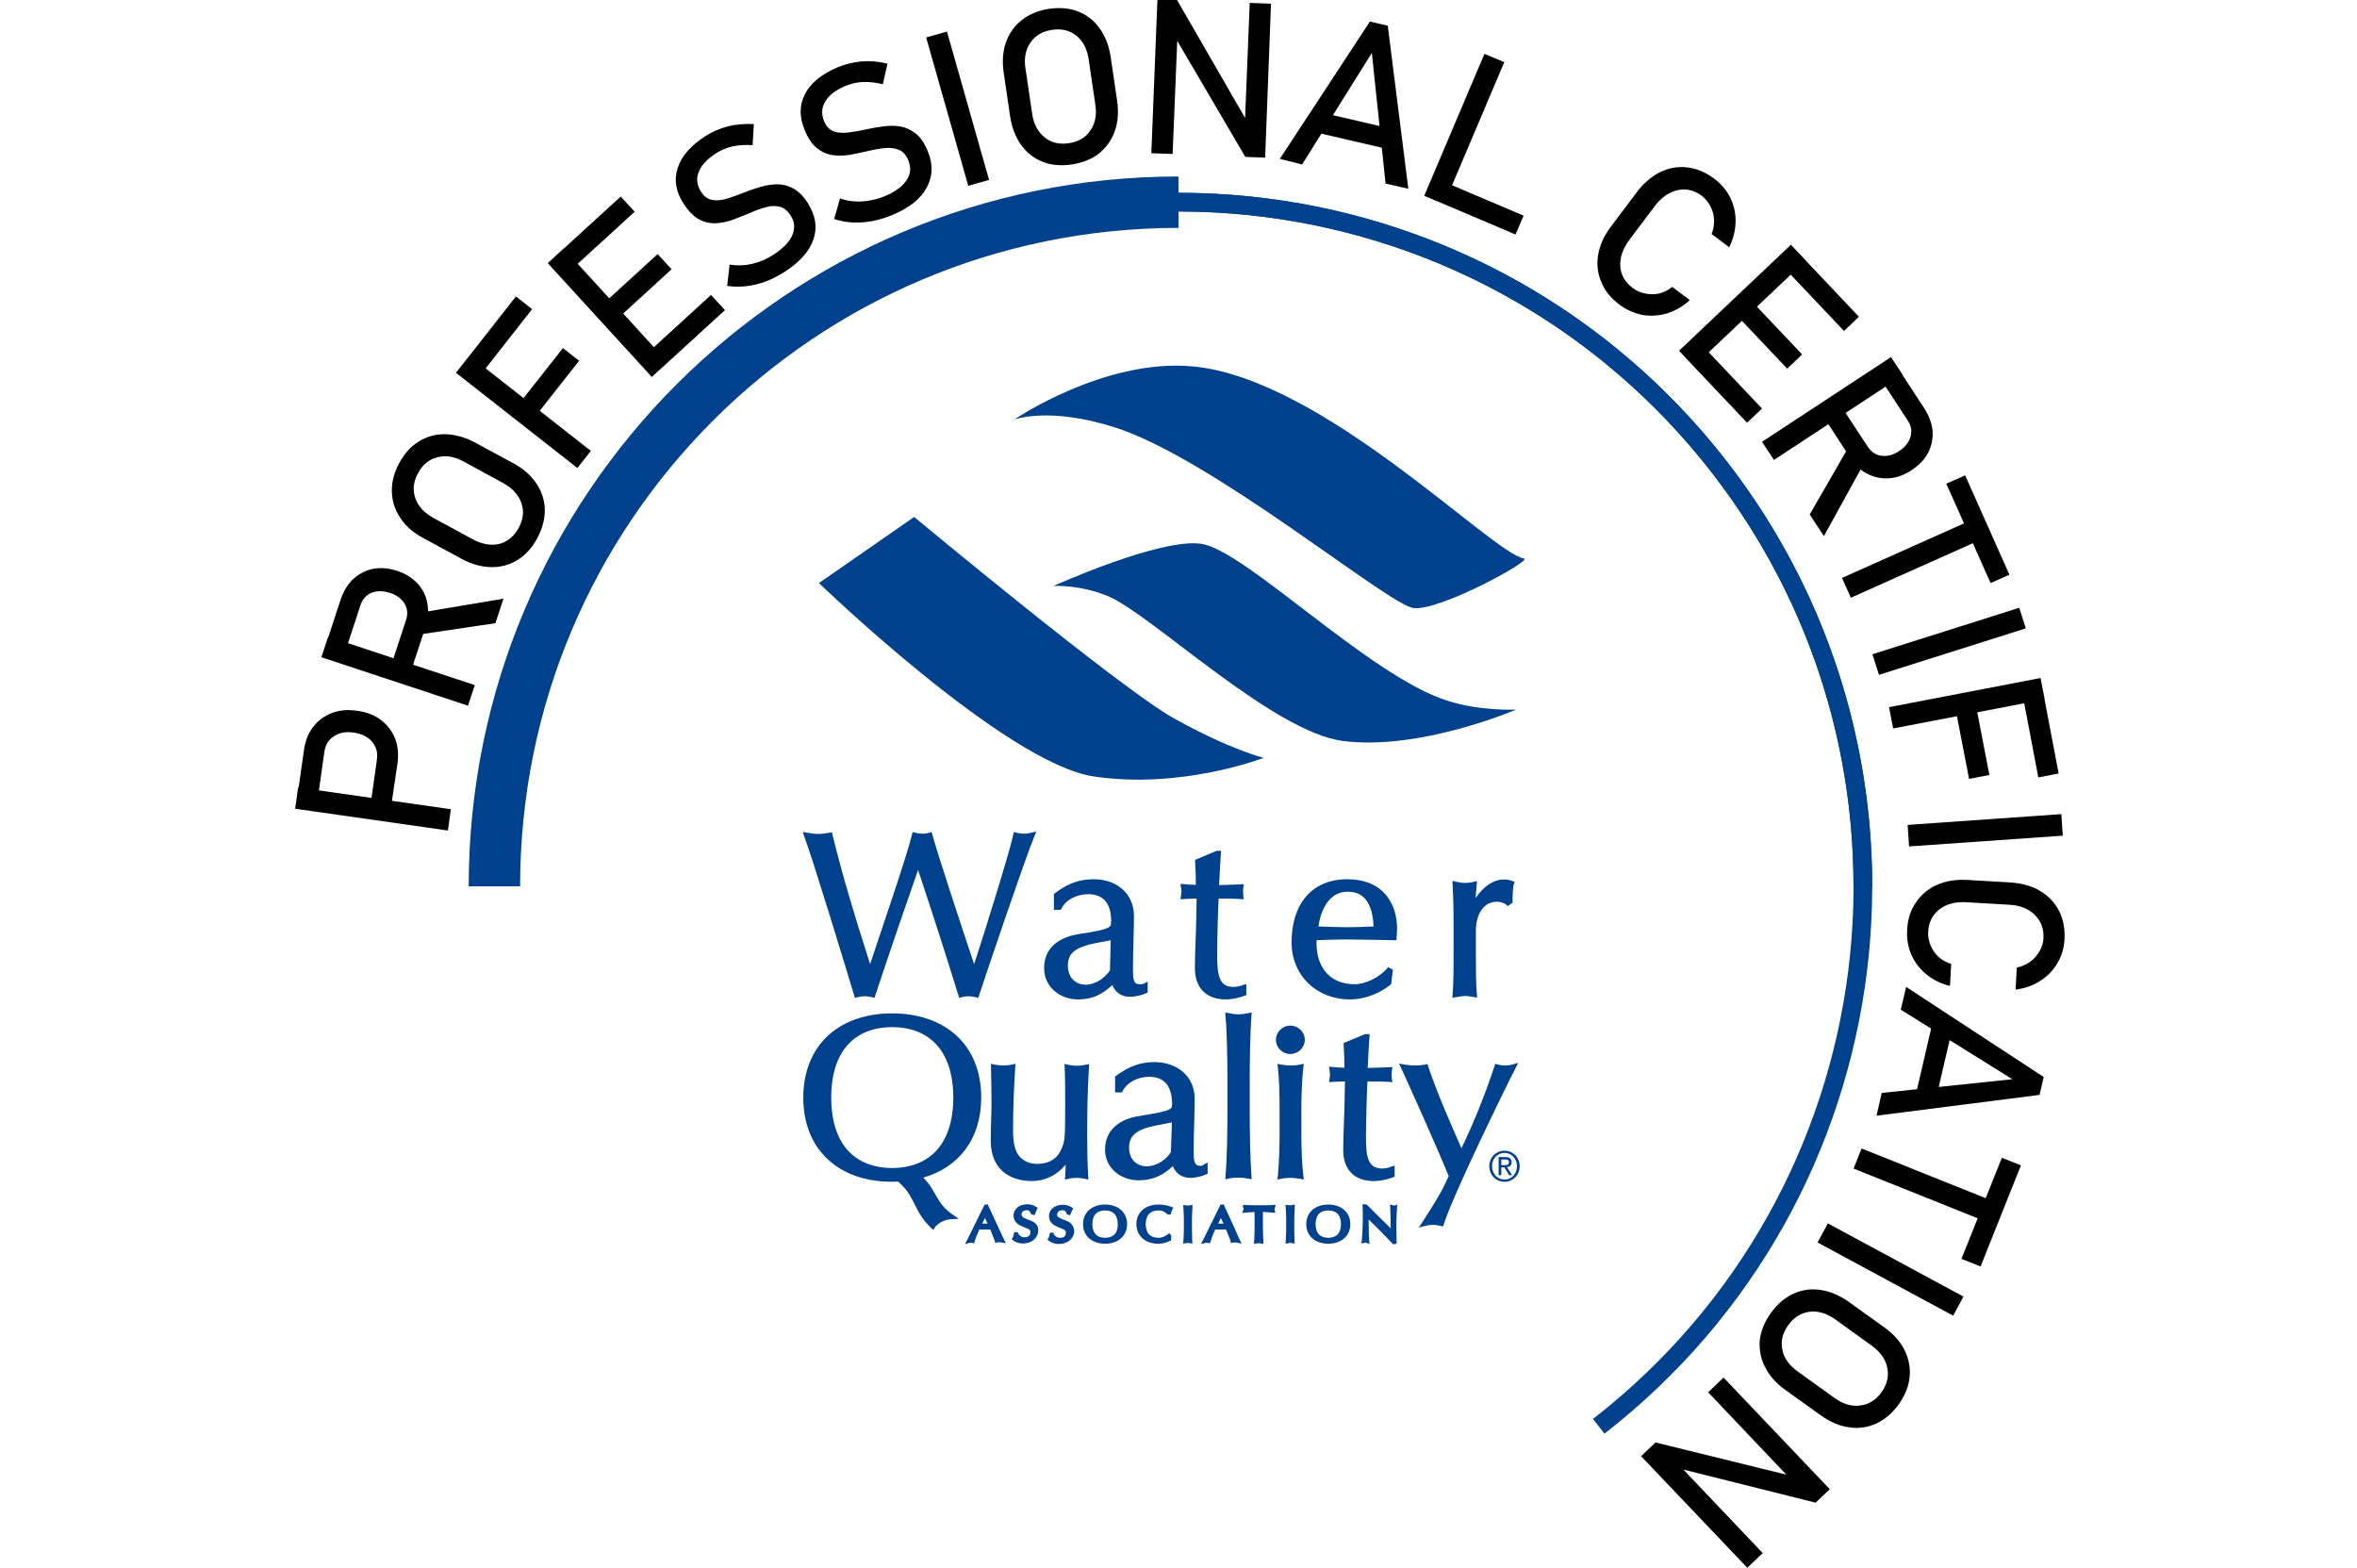<?xml version="1.0" encoding="utf-8"?>
<!-- Generator: Adobe Illustrator 28.1.0, SVG Export Plug-In . SVG Version: 6.00 Build 0)  -->
<svg version="1.1" id="Layer_1" xmlns="http://www.w3.org/2000/svg" xmlns:xlink="http://www.w3.org/1999/xlink" x="0px" y="0px"
	 width="963px" height="640.5px" viewBox="0 0 963 640.5" style="enable-background:new 0 0 963 640.5;" xml:space="preserve">
<style type="text/css">
	.st0{fill:#00418D;}
	.st1{fill:none;stroke:#00418D;stroke-width:21;stroke-miterlimit:10;}
	.st2{fill:none;stroke:#00418D;stroke-width:7.623;stroke-miterlimit:10;}
</style>
<g id="layer">
	<g>
		<g>
			<path class="st0" d="M334.6,238.2l38.9-27c0,0,84.3,70.1,106,82.2c23.3,13,36.8,16.2,36.8,16.2s-33.4,13-69.5,7.6
				C410.7,311.7,334.6,238.2,334.6,238.2"/>
		</g>
		<path class="st0" d="M622.7,228.2c3.6,0.6-34.7,21.6-45.2,20.2s-81.9-61-122-73.8c-27-8.6-41.1-3.2-41.1-3.2s36.8-25.1,73.1-21.7
			C540.8,154.8,609.3,225.9,622.7,228.2"/>
		<path class="st0" d="M430.4,239.4c0,0,44.1-19.9,60.6-17.2c18.2,3,68.1,53.6,100.1,64c13.5,4.4,28.3,3.7,28.3,3.7
			s-39.2,16.9-70.8,12.8c-28.6-3.7-78.5-51.9-95.8-59.1C441.1,238.7,430.4,239.4,430.4,239.4"/>
	</g>
	<path class="st0" d="M618.9,360.3l-1.1-0.4c-1.3-0.5-2.2-0.6-3.4-0.6c-4.1,0-8.2,2.7-11.5,7.6c0.1-1.4,0.2-3.1,0.4-5.4l0.2-1.5
		l-1.5,0.3c-1.2,0.3-2.4,0.4-3.5,0.4c-1.2,0-2.4-0.2-3.7-0.5l-1.4-0.3l0.1,1.4c0.4,8.1,0.4,14.6,0.4,19.5v3c0,10.6,0,17.9-0.4,22.5
		l-0.1,1.4l1.4-0.3c1.4-0.3,2.5-0.4,3.7-0.5c1.1,0,2.4,0.2,3.5,0.4l1.5,0.3l-0.1-1.5c-0.4-4.3-0.4-9.2-0.4-25.7c0-7.1,3.3-12,8.5-12
		c1.6-0.1,3.6,0.8,3.8,1.1l0.7,0.7l0.8-0.6l0.7-0.5l0.5-0.3v-0.6c0-2.5,0.1-6.2,0.6-7.2L618.9,360.3z M549.8,378.8
		c-3.5,0-7.5-0.2-11.1-0.3c0.8-6.4,4.2-14.3,12-14.2c4.5,0,7,2.1,8.5,5.1c1.4,2.7,1.9,6.1,2,9.1
		C557.5,378.7,553.5,378.8,549.8,378.8 M550.5,359.2c-7.2,0-13,2.5-16.9,7.1c-3.9,4.5-5.9,11-5.9,18.8c0,13.1,9.9,23.2,24,23.2
		c6.2,0,12.5-2.8,16.4-6l0.3-0.3l0.7-5.8l-1.1-0.6l-0.8-0.5l-0.6,0.7c-3.1,3.5-8.8,6.4-13.4,6.3c-9.9-0.1-15.2-7-15.3-16.4
		c0-0.5,0-1.1,0-1.6c3.8-0.1,7.6-0.3,11.4-0.3c6.7,0,13.4,0.2,20.2,0.3h1l0.1-1c0.1-1.2,0.2-2.5,0.2-3.8c0-5.4-1.6-10.5-5.1-14.3
		C562.6,361.5,557.4,359.2,550.5,359.2 M503.9,403.2c-3.4-0.1-4.7-1.4-5.6-3.8s-1-5.9-1-9.4c0-7.1,0.4-19.5,0.6-22.9
		c2.4,0,6.1,0,9,0.2l1.3,0.1l-0.2-1.3c-0.1-0.6-0.1-1.2-0.1-1.8c0-0.7,0-1.3,0.1-1.8l0.2-1.3l-1.3,0.1c-3.5,0.2-6.9,0.2-8.8,0.3
		c0.2-4.2,0.4-8.5,0.7-12.8l0.1-1.2H497l-0.2,0.1l-8.5,3.6v0.8c0.2,3.5,0.3,6.9,0.3,9.4c-1.2,0-2.9-0.1-5-0.3l-1.3-0.1l0.2,1.3
		c0.1,0.7,0.2,1.2,0.2,1.7c0,0.7-0.1,1.3-0.2,2l-0.2,1.3l1.3-0.1c2-0.1,3.7-0.2,5.3-0.2c-0.1,13.4-0.7,21.6-0.7,28.3
		c0,3.8,1,7.1,3.2,9.4s5.4,3.5,9.5,3.5c2.6,0,5.4-0.7,7.6-1.5l0.7-0.3V402l-1.4,0.4C506.8,402.9,504.8,403.2,503.9,403.2
		 M453.5,396.4c-2,3.1-5.9,5.9-10.1,5.9c-3.6-0.1-7.1-2.5-7.1-7.9c0-4.6,2.7-6.5,6.7-7.9c3.4-1.2,7.5-1.6,10.8-2.4L453.5,396.4z
		 M465.5,402.1c-1.4-0.1-1.8-0.5-2.2-1.6c-0.4-1.1-0.4-2.8-0.4-4.3c0-7.9,0.4-14.9,0.4-22c0-9-6.9-15-16.4-15
		c-5.2,0-10.1,1.3-15.9,5.7l-0.4,0.3v6.5h2.8l0.3-0.6c1.9-3.6,6.3-5.8,11-5.8c6.9,0.1,9.2,4.7,9.3,10.8c-0.1,1.9,0.1,2.1-1.3,2.9
		c-1.5,0.8-5.1,1.6-11.9,2.6c-8.4,1.3-14.3,5.9-14.2,14c0,7.9,6.9,12.7,13.7,12.7h0.1c6,0,10-2.1,14.1-5.9c1,2.7,3.4,4.9,7.2,4.8
		c2.7,0,5.1-0.8,6.5-1.4l0.7-0.3V401l-1.6,0.9C466.6,402.1,466,402.1,465.5,402.1 M418.3,340.6c-1,0-2-0.2-3-0.4l-1.1-0.3L414,341
		c-1.6,7.4-12,40.8-16,52.9c-4.2-12.5-14.5-43.6-17.1-53l-0.3-1l-1,0.3c-1,0.3-1.9,0.4-2.8,0.4s-1.9-0.2-2.8-0.4l-1.1-0.3l-0.3,1.1
		c-2.1,8.8-12.8,39.9-17.1,52.9c-7-22-10.8-34.5-15.4-52.9l-0.2-1l-1,0.2c-1.6,0.3-3,0.5-4.5,0.5s-3-0.2-4.5-0.5l-1.9-0.3l0.6,1.8
		c3.7,9.9,17.3,54.7,20.4,65l0.3,1l1-0.3c1.1-0.3,2-0.4,3-0.4s2,0.2,3,0.4l1,0.3l0.3-1c5.3-16.1,13.7-40.5,17.5-51.3
		c5.9,17.7,11.3,34.5,16.5,51.3l0.3,1l1-0.3c1-0.3,2-0.4,2.9-0.4s2,0.2,2.9,0.4l1,0.3l0.3-1c3.3-10,18.9-56.2,22.6-65l0.8-2
		l-2.1,0.5C420.2,340.5,419.3,340.6,418.3,340.6"/>
	<path class="st0" d="M613.4,476h1.2c1,0,1.9,0,1.9-1.2c0-1-0.8-1.1-1.6-1.1h-1.5L613.4,476L613.4,476z M612.3,472.7h2.8
		c1.7,0,2.5,0.7,2.5,2.1s-0.8,1.9-1.9,2l2.1,3.3h-1.2l-2-3.2h-1.2v3.2h-1.1L612.3,472.7L612.3,472.7z M614.7,481.9
		c2.9,0,5.1-2.3,5.1-5.5c0-3-2.2-5.4-5.1-5.4c-2.9,0-5.1,2.4-5.1,5.4C609.6,479.5,611.8,481.9,614.7,481.9 M614.7,470.1
		c3.4,0,6.2,2.7,6.2,6.3c0,3.7-2.8,6.4-6.2,6.4s-6.2-2.7-6.2-6.4C608.5,472.8,611.3,470.1,614.7,470.1"/>
	<path class="st0" d="M617.9,434.9c-1,0.3-2,0.4-3,0.4s-2-0.2-3-0.4l-1-0.3l-0.3,1c-3.6,10.9-8.5,23.3-13.5,33.5
		c-5.1-11.6-9.9-22.5-13.6-33.5l-0.3-0.9l-0.9,0.2c-1.4,0.3-2.9,0.4-4.3,0.4c-1.4,0-2.9-0.2-4.3-0.4l-2.1-0.4l0.9,1.9
		c2.7,5.8,14.8,32.7,19.4,44.1c-3.5,7.7-5.6,10.7-10.7,18.7l-1.5,2.3l2.7-0.7c1-0.3,2.1-0.4,3.1-0.4s2.1,0.2,3.1,0.4l1,0.3l0.3-1
		c4-12.5,25.8-57,29.3-63.7l1.1-2.2L617.9,434.9z M564.7,477.4c-3.4-0.1-4.6-1.4-5.6-3.7c-0.9-2.4-1-5.8-1-9.3
		c0-7,0.4-19.2,0.6-22.6c2.4,0,6.1,0,8.9,0.2l1.3,0.1l-0.2-1.3c-0.1-0.5-0.1-1.1-0.1-1.8c0-0.7,0-1.3,0.1-1.8l0.2-1.3l-1.3,0.1
		c-3.4,0.2-6.9,0.2-8.8,0.3c0.2-4.2,0.4-8.4,0.7-12.6l0.1-1.2h-1.9l-0.2,0.1l-8.5,3.5v0.8c0.2,3.4,0.3,6.8,0.3,9.3
		c-1.2,0-2.9-0.1-5-0.3l-1.3-0.1l0.2,1.3c0.1,0.7,0.2,1.2,0.2,1.7c0,0.6-0.1,1.2-0.2,2l-0.2,1.3l1.3-0.1c1.9-0.1,3.6-0.2,5.2-0.2
		c-0.1,13.2-0.7,21.3-0.7,28c0,3.8,1,7,3.2,9.3c2.2,2.3,5.4,3.4,9.5,3.4c2.6,0,5.4-0.7,7.6-1.5l0.7-0.3v-4.5l-1.4,0.4
		C567.6,477.1,565.6,477.4,564.7,477.4 M532.5,436.1l0.2-1.5l-1.4,0.3c-1.4,0.3-2.7,0.4-4,0.4s-2.7-0.2-4-0.4l-1.4-0.3l0.2,1.5
		c0.6,5.2,0.7,11.7,0.7,17.3v9.7c0,5.6-0.2,12-0.7,17.3l-0.2,1.5l1.4-0.3c1.4-0.3,2.7-0.4,4-0.4s2.7,0.2,4,0.4l1.4,0.3l-0.2-1.5
		c-0.6-5.2-0.8-11.7-0.8-17.3v-9.7C531.7,447.9,531.9,441.3,532.5,436.1 M527.2,419c-3.2,0-5.9,2.6-5.9,5.8c0,3.2,2.7,5.8,5.9,5.8
		s5.9-2.6,5.9-5.8C533.1,421.6,530.4,419,527.2,419 M510.6,453.7v-12c0-8.5,0.2-20.6,0.7-26.7l0.1-1.4l-1.4,0.3
		c-1.4,0.3-2.7,0.5-4,0.5s-2.7-0.2-4-0.5l-1.4-0.3l0.1,1.4c0.6,6.1,0.8,18.2,0.8,26.7v12c0,8.5-0.2,20.6-0.8,26.7l-0.1,1.4l1.4-0.3
		c1.4-0.3,2.7-0.4,4-0.4s2.6,0.2,4,0.4l1.4,0.3l-0.1-1.5C510.8,474.2,510.6,462.2,510.6,453.7 M478.4,470.7c-2,3.1-5.8,5.8-10,5.8
		c-3.6-0.1-7.1-2.4-7.1-7.8c0.1-4.5,2.7-6.4,6.7-7.8c3.4-1.1,7.5-1.6,10.8-2.4L478.4,470.7z M490.3,476.3c-1.4-0.1-1.7-0.5-2.2-1.6
		c-0.4-1.1-0.4-2.7-0.4-4.2c0-7.8,0.4-14.7,0.4-21.7c0-8.9-6.9-14.8-16.3-14.9c-5.2,0-10,1.3-15.8,5.6l-0.4,0.3v6.5h2.8l0.3-0.6
		c1.9-3.6,6.2-5.8,10.9-5.8c6.9,0.1,9.1,4.7,9.3,10.6c-0.1,1.9,0.1,2-1.3,2.8c-1.5,0.8-5.1,1.5-11.9,2.6
		c-8.4,1.2-14.2,5.8-14.2,13.8c0,7.8,6.8,12.5,13.6,12.5h0.1c5.9,0,10-2.1,14-5.8c1,2.7,3.4,4.8,7.1,4.8c2.7,0,5-0.8,6.4-1.4
		l0.7-0.3v-4.6l-1.6,0.9C491.4,476.3,490.8,476.3,490.3,476.3 M440,435.4c-1.3,0-2.4-0.2-3.7-0.4l-1.4-0.3l0.1,1.4
		c0.2,4.4,0.2,10.2,0.2,15.2c0,14.7-0.1,15-1.9,18.9c-1.4,3-4.6,5.3-9.5,5.3c-3.4,0-5.7-1.3-7.3-3.1c-1.3-1.5-2.6-4.2-2.6-10.5
		c0-9.1,0.4-18.6,0.9-25.8l0.1-1.5l-1.4,0.3c-1.3,0.3-2.5,0.4-3.6,0.4s-2.5-0.2-3.7-0.4l-1.3-0.3v1.4c0.1,5.2,0.2,10.4,0.2,14.8
		c0,4.5-0.3,8.8-0.3,15.4c0,5.1,1.6,9.2,4.5,12c3,2.8,7.2,4.3,12.3,4.3l0,0c5.3,0,10.3-2.4,13.8-6.7c0,1.5-0.1,3.1-0.2,4.6l-0.1,1.5
		l1.4-0.3c1.2-0.3,2.3-0.4,3.4-0.4s2.3,0.2,3.4,0.4l1.4,0.3l-0.1-1.4c-0.3-5.2-0.4-10.7-0.4-16.1c0-9.9,0.1-18.6,0.7-28.2l0.1-1.5
		l-1.4,0.3C442.5,435.2,441.4,435.4,440,435.4 M364.5,477.2c-14.2-0.1-24.8-8.5-24.9-28.8c0.1-20.3,10.7-28.7,24.9-28.8
		c14.3,0.1,24.9,8.6,25,28.8C389.4,468.6,378.8,477.1,364.5,477.2 M400.9,448.4c0-10.8-3.7-19.5-10.2-25.4s-15.6-9-26.2-9
		s-19.6,3.1-26.1,9c-6.4,5.9-10.2,14.6-10.2,25.4s3.7,19.5,10.2,25.4c6.4,5.9,15.5,9,26.1,9c0.8,0,1.6,0,2.4-0.1
		c7.1,5.9,6.4,12.3,13.5,18.9l0.9,0.9l0.7-1.1c0.7-1.2,3.6-3.2,6.5-3.3l3.2-0.2l-2.6-1.8c-6.6-4.5-6.5-9.7-11.9-15
		C391.6,477,400.9,465.4,400.9,448.4"/>
	<path class="st0" d="M520.8,493.8c0-0.1,0-0.2,0.1-0.4l0.1-0.3l0.2-0.9l-1.1,0.1c-1.9,0.1-3.7,0.1-5.6,0.1c-1.9,0-3.7,0-5.6-0.1
		h-0.3h-0.9l0.3,1.1c0.1,0.2,0.1,0.3,0.1,0.4c0,0.1,0,0.3-0.1,0.4l-0.1,0.3l-0.4,1l1.3-0.1c1-0.1,2.4-0.2,3.8-0.2c0,1.1,0,2.2,0,3.3
		v3.5c0,1.7-0.1,3.4-0.2,5.2v0.2l-0.1,0.8l1.1-0.2c0.3-0.1,0.6-0.1,0.9-0.1c0.3,0,0.6,0,0.9,0.1h0.2l0.8,0.2v-1
		c-0.1-1.7-0.2-3.5-0.2-5.2v-3.5c0-1.1,0-2.3,0-3.4c1.3,0.1,2.8,0.2,3.8,0.3h0.3l1,0.1l-0.4-1.3
		C520.8,494.1,520.8,493.9,520.8,493.8 M498.8,499.9c-0.3,0-0.7,0-1.1,0l1.1-2.3l1.1,2.3C499.5,499.9,499.1,499.9,498.8,499.9
		 M500.2,492.6l-0.1-0.2v-0.3H500V492l-0.2,0.1h-1.1l-0.2,0.4c-2.4,4.8-4.7,9.5-7,14.2l-0.2,0.3l-0.6,1.2l1.7-0.4
		c0.3-0.1,0.5-0.1,0.6-0.1c0.2,0,0.4,0,0.6,0.1h0.2l0.6,0.1l0.2-0.7c0.3-1.1,1-3,1.9-4.9c0.5,0,1,0,1.5,0c0.2,0,0.3,0,0.5,0
		c0.8,0,1.6,0,2.4,0c0.6,1.6,1.6,3.6,1.9,4.8v0.1l0.1,0.6l0.7-0.1c0.4-0.1,0.7-0.1,1-0.1s0.6,0,1,0.1l0.4,0.1l1.3,0.2l-0.8-1.5
		C505.7,504.6,502.4,497.2,500.2,492.6 M528.8,501.8v-3.5c0-1.7,0.1-3.4,0.2-5.2v-0.2v-0.8l-1,0.2c-0.4,0.1-0.7,0.1-0.9,0.1
		c-0.3,0-0.6,0-0.9-0.1H526l-0.8-0.1l0.1,1c0.1,1.7,0.2,3.5,0.2,5.2v3.5c0,1.7-0.1,3.4-0.2,5.2v0.2l-0.1,0.8l1-0.2
		c0.3-0.1,0.6-0.1,0.9-0.1c0.3,0,0.6,0,0.9,0.1h0.2l0.8,0.1l-0.1-1C528.9,505.3,528.8,503.5,528.8,501.8 M570.4,492.3l-0.3,0.1
		c-0.2,0-0.3,0.1-0.5,0.1c-0.1,0-0.4,0-0.5-0.1l-0.3-0.1l-0.9-0.2l0.1,1.1c0.1,2.5,0.2,5.6,0.2,8.6c-2.7-2.6-6.6-6.5-9.6-9.5
		l-0.2-0.2l-0.7-0.1h-0.3h-0.7v0.9c0.1,0.8,0.1,2.8,0.1,5.3v0.1c0,2.6-0.3,7.7-0.4,8.5l-0.1,0.3l-0.2,0.9l1.2-0.2
		c0.3-0.1,0.5-0.1,0.6-0.1c0.2,0,0.4,0,0.5,0.1l0.3,0.1l0.9,0.3l-0.2-1.2c-0.1-0.6-0.2-5-0.2-6.7c0-0.9,0-1.6,0-2.1
		c3.3,3.2,6.7,6.6,9.6,9.7v0.3h0.3l0.2,0.2l0.2-0.2h1.1v-0.9c0-0.9-0.1-5.3-0.1-7.4c0-1.5,0.2-5.5,0.3-6.6V493l0.1-1L570.4,492.3z
		 M487,501.8v-3.4c0-1.7,0.1-3.4,0.2-5.2l0,0V493v-0.8l-1,0.2c-0.3,0.1-0.6,0.1-0.9,0.1s-0.6,0-0.9-0.1h-0.2l-0.8-0.1l0.1,1
		c0.1,1.7,0.2,3.4,0.2,5.2v3.4c0,1.7-0.1,3.4-0.2,5.2v0.2l-0.1,0.8l1-0.2c0.3-0.1,0.6-0.1,0.9-0.1s0.6,0,0.9,0.1h0.2l0.8,0.1l-0.1-1
		C487.1,505.3,487,503.5,487,501.8 M542.7,505.7c-3.1-0.1-5.1-1.5-5.2-5.6c0.1-4.1,2.1-5.5,5.2-5.6c3.1,0.1,5.1,1.5,5.2,5.6
		C547.8,504.2,545.8,505.6,542.7,505.7 M542.7,492.1v0.7V492.1c-5.1,0-9,3-9,8s3.9,8,9,8l0,0c5.1,0,9-3,9-8S547.8,492.1,542.7,492.1
		 M434.9,498.4c-1.8-0.7-3-1.1-3-2.2l0,0h-0.2l-0.4-0.1l0,0h0.7c0-1,0.7-1.6,2-1.7c1.2,0,1.5,0.7,1.8,1.4l0.1,0.3l0.7,0.2l0.6,0.2
		l0.2-0.5c0.4-0.9,0.5-1.3,0.7-1.7l0.1-0.1l0.3-0.5l-0.6-0.4c-1-0.7-2.2-1.1-3.7-1.1c-3.2,0-5.6,1.9-5.6,4.6c0,2.8,2.2,3.9,3.9,4.6
		c1.8,0.7,3.1,1.1,3,2.1c0,0,0,0.1,0,0.2c0,1.1-0.7,2-2.3,2c-1.5,0-2.3-0.9-2.7-1.6l-0.1-0.2v-0.3h-0.1l-0.1-0.1l-0.2,0.1h-1
		l-0.1,0.5c-0.3,1-0.3,1.3-0.6,1.8l-0.1,0.1l-0.2,0.5l0.5,0.4c0.8,0.6,2.1,1.3,4.1,1.3c0,0,0,0,0.1,0c3.7,0,6.2-2.4,6.2-5.3
		C438.7,500,436.6,499,434.9,498.4 M402.4,499.9c-0.3,0-0.7,0-1.1,0l1.1-2.3l1.1,2.3C403.1,499.9,402.7,499.9,402.4,499.9
		 M403.8,492.6l-0.1-0.2v-0.3h-0.1V492l-0.2,0.1h-1.1l-0.2,0.4c-2.4,4.8-4.7,9.5-7,14.2l-0.2,0.3l-0.6,1.2l1.7-0.4
		c0.3-0.1,0.5-0.1,0.6-0.1c0.2,0,0.4,0,0.6,0.1h0.2l0.6,0.1l0.2-0.7c0.3-1.1,1.1-3,1.9-4.9c0.5,0,1,0,1.5,0c0.2,0,0.4,0,0.6,0
		c0.8,0,1.6,0,2.4,0c0.6,1.7,1.5,3.6,1.9,4.8v0.1l0.1,0.5l0.7-0.1c0.4-0.1,0.7-0.1,1-0.1s0.7,0,1,0.1l0.4,0.1l1.3,0.2l-0.8-1.5
		C409.3,504.6,406,497.2,403.8,492.6 M420.4,498.4c-1.8-0.7-3-1.1-3-2.2h-0.2l-0.5-0.1h0.7c0-1,0.7-1.6,2-1.7c1.2,0,1.5,0.7,1.8,1.4
		l0.1,0.3l0.8,0.2l0.6,0.1l0.2-0.5c0.4-0.9,0.5-1.3,0.7-1.7l0.1-0.2l0.3-0.5l-0.6-0.4c-1-0.7-2.2-1.1-3.7-1.1
		c-3.2,0-5.6,1.9-5.6,4.6c0,2.8,2.2,3.9,3.9,4.6c1.8,0.7,3.1,1.1,3,2.1c0,0,0,0.1,0,0.2c0,1.1-0.7,1.9-2.3,2c-1.5,0-2.3-0.9-2.7-1.6
		l-0.1-0.2v-0.3h-0.2l-0.1-0.1l-0.2,0.1h-1l-0.1,0.5c-0.3,1-0.3,1.3-0.6,1.8l-0.1,0.1l-0.2,0.5l0.5,0.4c0.8,0.6,2.1,1.3,4,1.3
		c0,0,0,0,0.1,0c3.7,0,6.2-2.4,6.2-5.4C424.3,500,422.1,499,420.4,498.4 M473.3,492.1c-5.1,0-9,3-9,8s3.9,8,8.8,8
		c2.3,0,4.1-0.7,4.9-1.2l0.3,0.1l0.1-0.3l0.2-0.2l-0.2-0.2l0.2-1.1V505l-0.3-0.5l-0.2-0.3l-0.4-0.4l-0.5,0.4
		c-0.8,0.6-2.2,1.5-3.9,1.5c-3.1-0.1-5.1-1.5-5.2-5.6c0.1-4.1,2.1-5.5,5.2-5.6h0.2c1.6,0,2.9,1,3.4,1.5l0.2,0.2h0.6h0.5l0.2-0.4
		c0.2-0.6,0.4-1.4,0.5-1.5l0.1-0.2l0.4-0.7l-0.9-0.4C477,492.5,475.3,492.1,473.3,492.1 M451.5,505.7c-3.1-0.1-5.1-1.5-5.2-5.6
		c0.1-4.1,2.1-5.5,5.2-5.6c3.1,0.1,5.1,1.5,5.2,5.6C456.7,504.2,454.6,505.6,451.5,505.7 M451.5,492.1c-5.1,0-9,3-9,8s3.9,8,9,8
		s9-3,9-8S456.6,492.1,451.5,492.1"/>
</g>
<g id="Layer_2_00000168090254283276846170000012065788584816201627_">
	<path class="st1" d="M202,362.1c0-154.4,125.1-279.5,279.5-279.5"/>
</g>
<g id="Layer_6">
	<path class="st2" d="M202.1,362.1c0-154.4,125.1-279.5,279.5-279.5s279.5,125.1,279.5,279.5"/>
	<path class="st2" d="M310,141.5c121.8-94.8,297.4-72.9,392.2,49s72.9,297.4-49,392.2"/>
</g>
<g id="Layer_3">
	<g>
		<path d="M183,339.3l-62.4-8.9l1.2-8.7l62.4,8.9L183,339.3z M159.5,331.4l-8.3-1.2l2.8-19.9c0.4-2.9-0.3-5.3-2-7.3
			s-4.2-3.2-7.4-3.7c-3.3-0.5-6,0-8.2,1.5c-2.2,1.4-3.5,3.6-3.9,6.5l-2.8,19.9l-8.3-1.2l2.8-19.6c0.5-3.8,1.8-6.9,3.8-9.5
			s4.5-4.4,7.6-5.6s6.6-1.5,10.4-0.9c3.8,0.5,7.1,1.8,9.7,3.8c2.6,2,4.5,4.5,5.7,7.5s1.5,6.4,1,10.2L159.5,331.4z"/>
		<path d="M191.2,288.3l-59.9-19.8l2.8-8.4l59.9,19.8L191.2,288.3z M167.2,276.3l-8-2.6l6.7-20.4c0.8-2.4,0.6-4.7-0.6-6.7
			c-1.2-2-3.2-3.5-6-4.4s-5.3-0.9-7.5,0s-3.7,2.6-4.5,5l-6.7,20.4l-8-2.6l6.6-20.1c1.2-3.5,2.9-6.3,5.2-8.4s5-3.5,8-4.1
			c3.1-0.6,6.3-0.3,9.8,0.8c3.5,1.1,6.2,2.9,8.4,5.2c2.1,2.3,3.5,5,4,8.1c0.6,3.1,0.3,6.3-0.8,9.8L167.2,276.3z M202.4,254.6
			l-31.7,4.7l0.9-9l34.1-5.7L202.4,254.6z"/>
		<path d="M219.5,219.9c-2.1,3.9-4.8,6.9-8.1,8.9s-6.9,3-10.8,2.9c-3.9-0.1-8-1.2-12-3.4l-15.7-8.5c-4.1-2.2-7.3-5-9.4-8.3
			c-2.2-3.3-3.3-6.8-3.4-10.7c-0.1-3.8,0.9-7.7,3-11.6c2.1-3.9,4.8-6.9,8.1-8.9s6.9-3,10.8-2.9c3.9,0.1,8,1.2,12.1,3.4l15.7,8.5
			c4.1,2.2,7.2,5,9.4,8.3s3.3,6.8,3.4,10.7C222.6,212.1,221.6,216,219.5,219.9z M211.9,215.7c1.9-3.5,2.3-6.9,1.1-10.2
			c-1.1-3.3-3.6-6-7.3-8.1l-16.2-8.8c-3.8-2.1-7.4-2.7-10.8-1.8c-3.4,0.9-6.1,3-7.9,6.5c-1.9,3.5-2.3,6.8-1.1,10.2
			c1.1,3.3,3.6,6,7.4,8.1l16.2,8.8c3.8,2,7.3,2.6,10.8,1.8C207.3,221.3,210,219.2,211.9,215.7z"/>
		<path d="M235.9,191.2l-49.6-38.9l5.5-7l49.6,38.9L235.9,191.2z M195.6,154.1l-6.6-5.2l21.8-27.8l6.6,5.2L195.6,154.1z
			 M217.7,171.4l-6.6-5.2l18.9-24l6.6,5.2L217.7,171.4z"/>
		<path d="M266.3,154l-42.5-46.5l6.5-6l42.5,46.5L266.3,154z M232.6,110.9l-5.7-6.2l26.7-24.4l5.7,6.2L232.6,110.9z M251.2,131.2
			l-5.7-6.2l23.2-21.2l5.7,6.2L251.2,131.2z M269.5,151.1l-5.7-6.2l26.7-24.4l5.7,6.2L269.5,151.1z"/>
		<path d="M320.5,111.1c-2.6,1.6-5.2,3-7.7,3.9c-2.6,1-5.2,1.6-7.8,1.9c-2.6,0.3-5.2,0.3-7.9-0.1l1-8.7c3.1,0.5,6.2,0.4,9.2-0.3
			s5.9-1.9,8.8-3.8c3.8-2.5,6.4-5.1,7.6-7.9c1.2-2.8,1-5.5-0.7-8.1l0,0c-1.3-2-2.8-3.2-4.6-3.6c-1.8-0.4-3.7-0.3-5.7,0.3
			c-2.1,0.6-4.3,1.4-6.5,2.4c-2.2,0.9-4.5,1.8-6.8,2.7c-2.3,0.8-4.7,1.3-7,1.4c-2.3,0.1-4.6-0.4-6.8-1.6c-2.2-1.2-4.3-3.3-6.3-6.4
			l0,0c-3.2-4.9-4-9.8-2.4-14.6c1.5-4.8,5.3-9.1,11.3-13c2.8-1.8,5.9-3.1,9.2-4c3.3-0.8,6.9-1.1,10.6-0.9l-0.5,8.6
			c-3-0.2-5.7,0-8.2,0.5c-2.5,0.6-4.7,1.5-6.7,2.8c-3.6,2.3-6,4.8-7.1,7.6c-1.1,2.7-0.8,5.4,0.9,8.1l0,0c1.3,2,2.8,3.1,4.7,3.4
			c1.8,0.3,3.9,0.1,6.1-0.6s4.5-1.5,7-2.5c2.2-0.9,4.4-1.6,6.7-2.3c2.3-0.7,4.6-1,6.8-1c2.3,0,4.4,0.6,6.6,1.8
			c2.1,1.2,4.1,3.2,5.9,6.1v0.1c3.1,4.9,3.8,9.8,2.1,14.6C330.7,102.7,326.7,107.1,320.5,111.1z"/>
		<path d="M364.9,87.7c-2.8,1.2-5.6,2-8.3,2.6c-2.7,0.5-5.4,0.7-8,0.6c-2.6-0.1-5.2-0.6-7.8-1.4l2.4-8.4c3,1,6.1,1.4,9.1,1.2
			c3-0.2,6.2-0.9,9.3-2.2c4.2-1.8,7.1-3.9,8.8-6.5c1.7-2.5,1.9-5.2,0.7-8.1l0,0c-0.9-2.2-2.2-3.7-3.9-4.3c-1.7-0.7-3.6-0.9-5.7-0.7
			c-2.1,0.2-4.4,0.6-6.8,1.2c-2.3,0.5-4.7,1-7.2,1.5c-2.4,0.4-4.8,0.5-7.1,0.2c-2.3-0.3-4.5-1.2-6.5-2.8c-2-1.5-3.7-4-5.1-7.4l0,0
			c-2.3-5.4-2.2-10.3,0.1-14.8c2.3-4.5,6.8-8.1,13.3-10.9c3.1-1.3,6.4-2.1,9.8-2.4c3.4-0.3,6.9,0,10.6,0.9l-1.9,8.4
			c-2.9-0.7-5.6-1-8.2-0.9c-2.5,0.1-4.9,0.7-7.1,1.6c-4,1.7-6.7,3.8-8.2,6.3s-1.7,5.2-0.5,8.1l0,0c0.9,2.2,2.3,3.6,4,4.2
			c1.8,0.6,3.8,0.7,6.1,0.4c2.3-0.3,4.7-0.7,7.3-1.3c2.3-0.5,4.7-0.9,7-1.2c2.4-0.3,4.7-0.3,6.9,0.1c2.2,0.4,4.3,1.4,6.2,2.9
			c1.9,1.5,3.5,3.9,4.8,7v0.1c2.3,5.3,2.1,10.3-0.3,14.8C376.3,81.1,371.7,84.8,364.9,87.7z"/>
		<path d="M386.9,12.9l17.2,60.6l-8.5,2.4l-17.2-60.6L386.9,12.9z"/>
		<path d="M437.9,67.2c-4.4,0.6-8.4,0.3-11.9-1.1c-3.6-1.4-6.5-3.7-8.8-6.9c-2.3-3.2-3.8-7.1-4.5-11.7l-2.6-17.7
			c-0.7-4.6-0.4-8.8,0.9-12.5s3.5-6.8,6.5-9.1c3-2.4,6.7-3.9,11.1-4.6C433,3,437,3.3,440.5,4.7c3.6,1.4,6.5,3.7,8.8,6.9
			s3.8,7.1,4.5,11.7l2.6,17.7c0.7,4.6,0.4,8.8-0.9,12.5s-3.5,6.8-6.5,9.2C446.1,65,442.3,66.5,437.9,67.2z M436.7,58.5
			c3.9-0.6,6.9-2.3,8.8-5.2c2-2.9,2.7-6.5,2-10.7l-2.7-18.3c-0.6-4.3-2.3-7.5-5-9.7s-6.1-3-10-2.4s-6.8,2.3-8.8,5.2s-2.7,6.5-2,10.7
			l2.7,18.3c0.6,4.2,2.3,7.5,5.1,9.7C429.5,58.3,432.8,59.1,436.7,58.5z"/>
		<path d="M470.4,62.6l2.5-62.9l8,0.3l28.8,49.9l-1.1,1.1l2-49.8l8.7,0.3l-2.4,62.9l-8.1-0.3L480,15l1.1-1.1l-2,49L470.4,62.6z"/>
		<path d="M522.9,64.9l36.8-56.1l7.3,1.7l8.4,66.6l-9.3-2.1l-5.6-53.4L532,67.2L522.9,64.9z M536.4,53.8l1.9-8.2l32.3,7.5l-1.9,8.2
			L536.4,53.8z"/>
		<path d="M581.9,80l24.6-58l8.1,3.4l-24.6,58L581.9,80z M586,81.7l3.3-7.7l33.2,14.1l-3.3,7.7L586,81.7z"/>
		<path d="M661.6,124.4c-3.5-2.6-6-5.7-7.4-9.3c-1.5-3.5-1.9-7.3-1.2-11.2s2.4-7.7,5.3-11.5l10.4-13.8c2.8-3.8,6.1-6.5,9.6-8.3
			c3.6-1.7,7.3-2.4,11.1-1.9c3.8,0.4,7.5,2,11,4.6c2.9,2.2,5.1,4.8,6.6,7.9c1.5,3.1,2.2,6.3,2.1,9.8c-0.1,3.5-0.9,6.9-2.6,10.3
			l-7.2-5.4c0.8-1.9,1.1-3.9,1-5.9s-0.6-3.8-1.5-5.5s-2.1-3.1-3.5-4.2c-3.1-2.3-6.4-3.1-9.9-2.3c-3.5,0.8-6.6,2.9-9.3,6.5L665.7,98
			c-2.7,3.6-3.9,7.2-3.7,10.7c0.2,3.6,1.9,6.5,5,8.9c2.2,1.7,4.8,2.5,7.8,2.6s5.8-0.9,8.4-3l7.2,5.4c-2.8,2.6-5.9,4.3-9.2,5.4
			c-3.3,1-6.7,1.2-10,0.7C667.6,127.9,664.5,126.6,661.6,124.4z"/>
		<path d="M686,143.3l45.7-43.3l6.1,6.4L692,149.7L686,143.3z M688.9,146.4l6.1-5.8l24.9,26.3l-6.1,5.8L688.9,146.4z M708.6,127.8
			l6.1-5.8l21.6,22.8l-6.1,5.8L708.6,127.8z M728.5,108.9l6.1-5.8l24.9,26.3l-6.1,5.8L728.5,108.9z"/>
		<path d="M719.9,180.5l52.7-34.6l4.9,7.4l-52.7,34.6L719.9,180.5z M739.4,210.2l16-27.8l6.5,6.3L745.2,219L739.4,210.2z
			 M744.3,169.1l7-4.6l11.8,18c1.4,2.1,3.3,3.4,5.6,3.7c2.4,0.3,4.8-0.3,7.2-1.9c2.5-1.6,4-3.6,4.7-5.9c0.6-2.3,0.3-4.5-1.2-6.7
			l-11.8-18l7-4.6l11.6,17.7c2,3.1,3.1,6.2,3.4,9.3c0.2,3.1-0.4,6.1-1.8,8.8c-1.4,2.8-3.7,5.1-6.8,7.2c-3,2-6.1,3.1-9.2,3.3
			c-3.1,0.2-6.1-0.4-8.8-1.8c-2.8-1.4-5.2-3.7-7.2-6.8L744.3,169.1z"/>
		<path d="M752.6,236.1l52.8-23.6l3.6,8.1l-52.8,23.6L752.6,236.1z M795.2,197.6l7.7-3.4l18.1,40.6l-7.7,3.4L795.2,197.6z"/>
		<path d="M827.7,256.7l-60,19l-2.7-8.4l60-19L827.7,256.7z"/>
		<path d="M771.8,288.9l61.9-11.9l1.7,8.7l-61.9,11.9L771.8,288.9z M798.7,288.2l8.3-1.6l5.8,30l-8.3,1.6L798.7,288.2z M826.2,282.9
			l8.3-1.6l6.6,34.7l-8.3,1.6L826.2,282.9z"/>
		<path d="M842.8,341.4l-62.8,4.4l-0.6-8.8l62.8-4.4L842.8,341.4z"/>
		<path d="M779.2,380c0.2-4.4,1.4-8.2,3.6-11.3c2.1-3.2,5-5.6,8.6-7.2s7.8-2.3,12.5-2l17.3,1c4.7,0.3,8.8,1.4,12.2,3.4
			s6,4.7,7.8,8.1s2.5,7.3,2.3,11.7c-0.2,3.6-1.2,6.9-2.9,9.8s-4,5.3-7,7.2c-2.9,1.9-6.3,3.1-10.1,3.6l0.5-9c2-0.4,3.9-1.3,5.5-2.4
			c1.6-1.2,2.8-2.6,3.8-4.3s1.5-3.4,1.6-5.3c0.2-3.9-1-7-3.6-9.6c-2.6-2.5-6.1-3.9-10.6-4.1l-17.3-1c-4.5-0.3-8.1,0.7-11,2.9
			c-2.8,2.2-4.4,5.2-4.6,9.1c-0.2,2.7,0.6,5.4,2.2,7.9c1.6,2.5,4,4.3,7.2,5.3l-0.5,9c-3.7-0.9-6.9-2.5-9.6-4.7
			c-2.7-2.2-4.7-4.9-6.1-7.9C779.6,387,779,383.7,779.2,380z"/>
		<path d="M778.8,403.2L835,440l-1.7,7.3l-66.6,8.5l2.1-9.3l53.4-5.6l-45.6-28.4L778.8,403.2z M789.8,416.8l8.2,1.9l-7.5,32.3
			l-8.2-1.9L789.8,416.8z"/>
		<path d="M760.6,469.2l53.7,21.5l-3.3,8.2l-53.7-21.5L760.6,469.2z M817.9,473l7.8,3.1l-16.5,41.3l-7.8-3.1L817.9,473z"/>
		<path d="M798,537.5l-55.4-29.9l4.2-7.8l55.4,29.9L798,537.5z"/>
		<path d="M723.6,536.3c2.6-3.6,5.7-6.2,9.2-7.8s7.2-2.1,11.1-1.5c3.9,0.6,7.7,2.2,11.5,4.9l14.5,10.4c3.8,2.7,6.6,5.9,8.3,9.4
			s2.4,7.2,2,11s-1.9,7.5-4.5,11.1s-5.7,6.2-9.2,7.8s-7.2,2.1-11.1,1.5c-3.9-0.5-7.7-2.2-11.5-4.9l-14.5-10.4
			c-3.8-2.7-6.5-5.8-8.3-9.4c-1.8-3.5-2.4-7.2-2.1-11C719.5,543.6,721,539.9,723.6,536.3z M730.6,541.4c-2.3,3.2-3.1,6.5-2.4,10
			c0.7,3.5,2.8,6.4,6.3,8.9l15,10.8c3.5,2.5,7,3.6,10.5,3.1c3.5-0.4,6.4-2.2,8.7-5.4s3.1-6.5,2.4-10c-0.7-3.5-2.8-6.4-6.3-9
			l-15-10.8c-3.5-2.5-7-3.5-10.5-3.1C735.8,536.4,732.9,538.2,730.6,541.4z"/>
		<path d="M704.2,562.8l43.4,45.6l-5.8,5.5l-55.9-14v-1.5l34.3,36.1l-6.3,6l-43.4-45.6l5.9-5.6l55.3,13.6v1.5l-33.8-35.6
			L704.2,562.8z"/>
	</g>
</g>
</svg>
